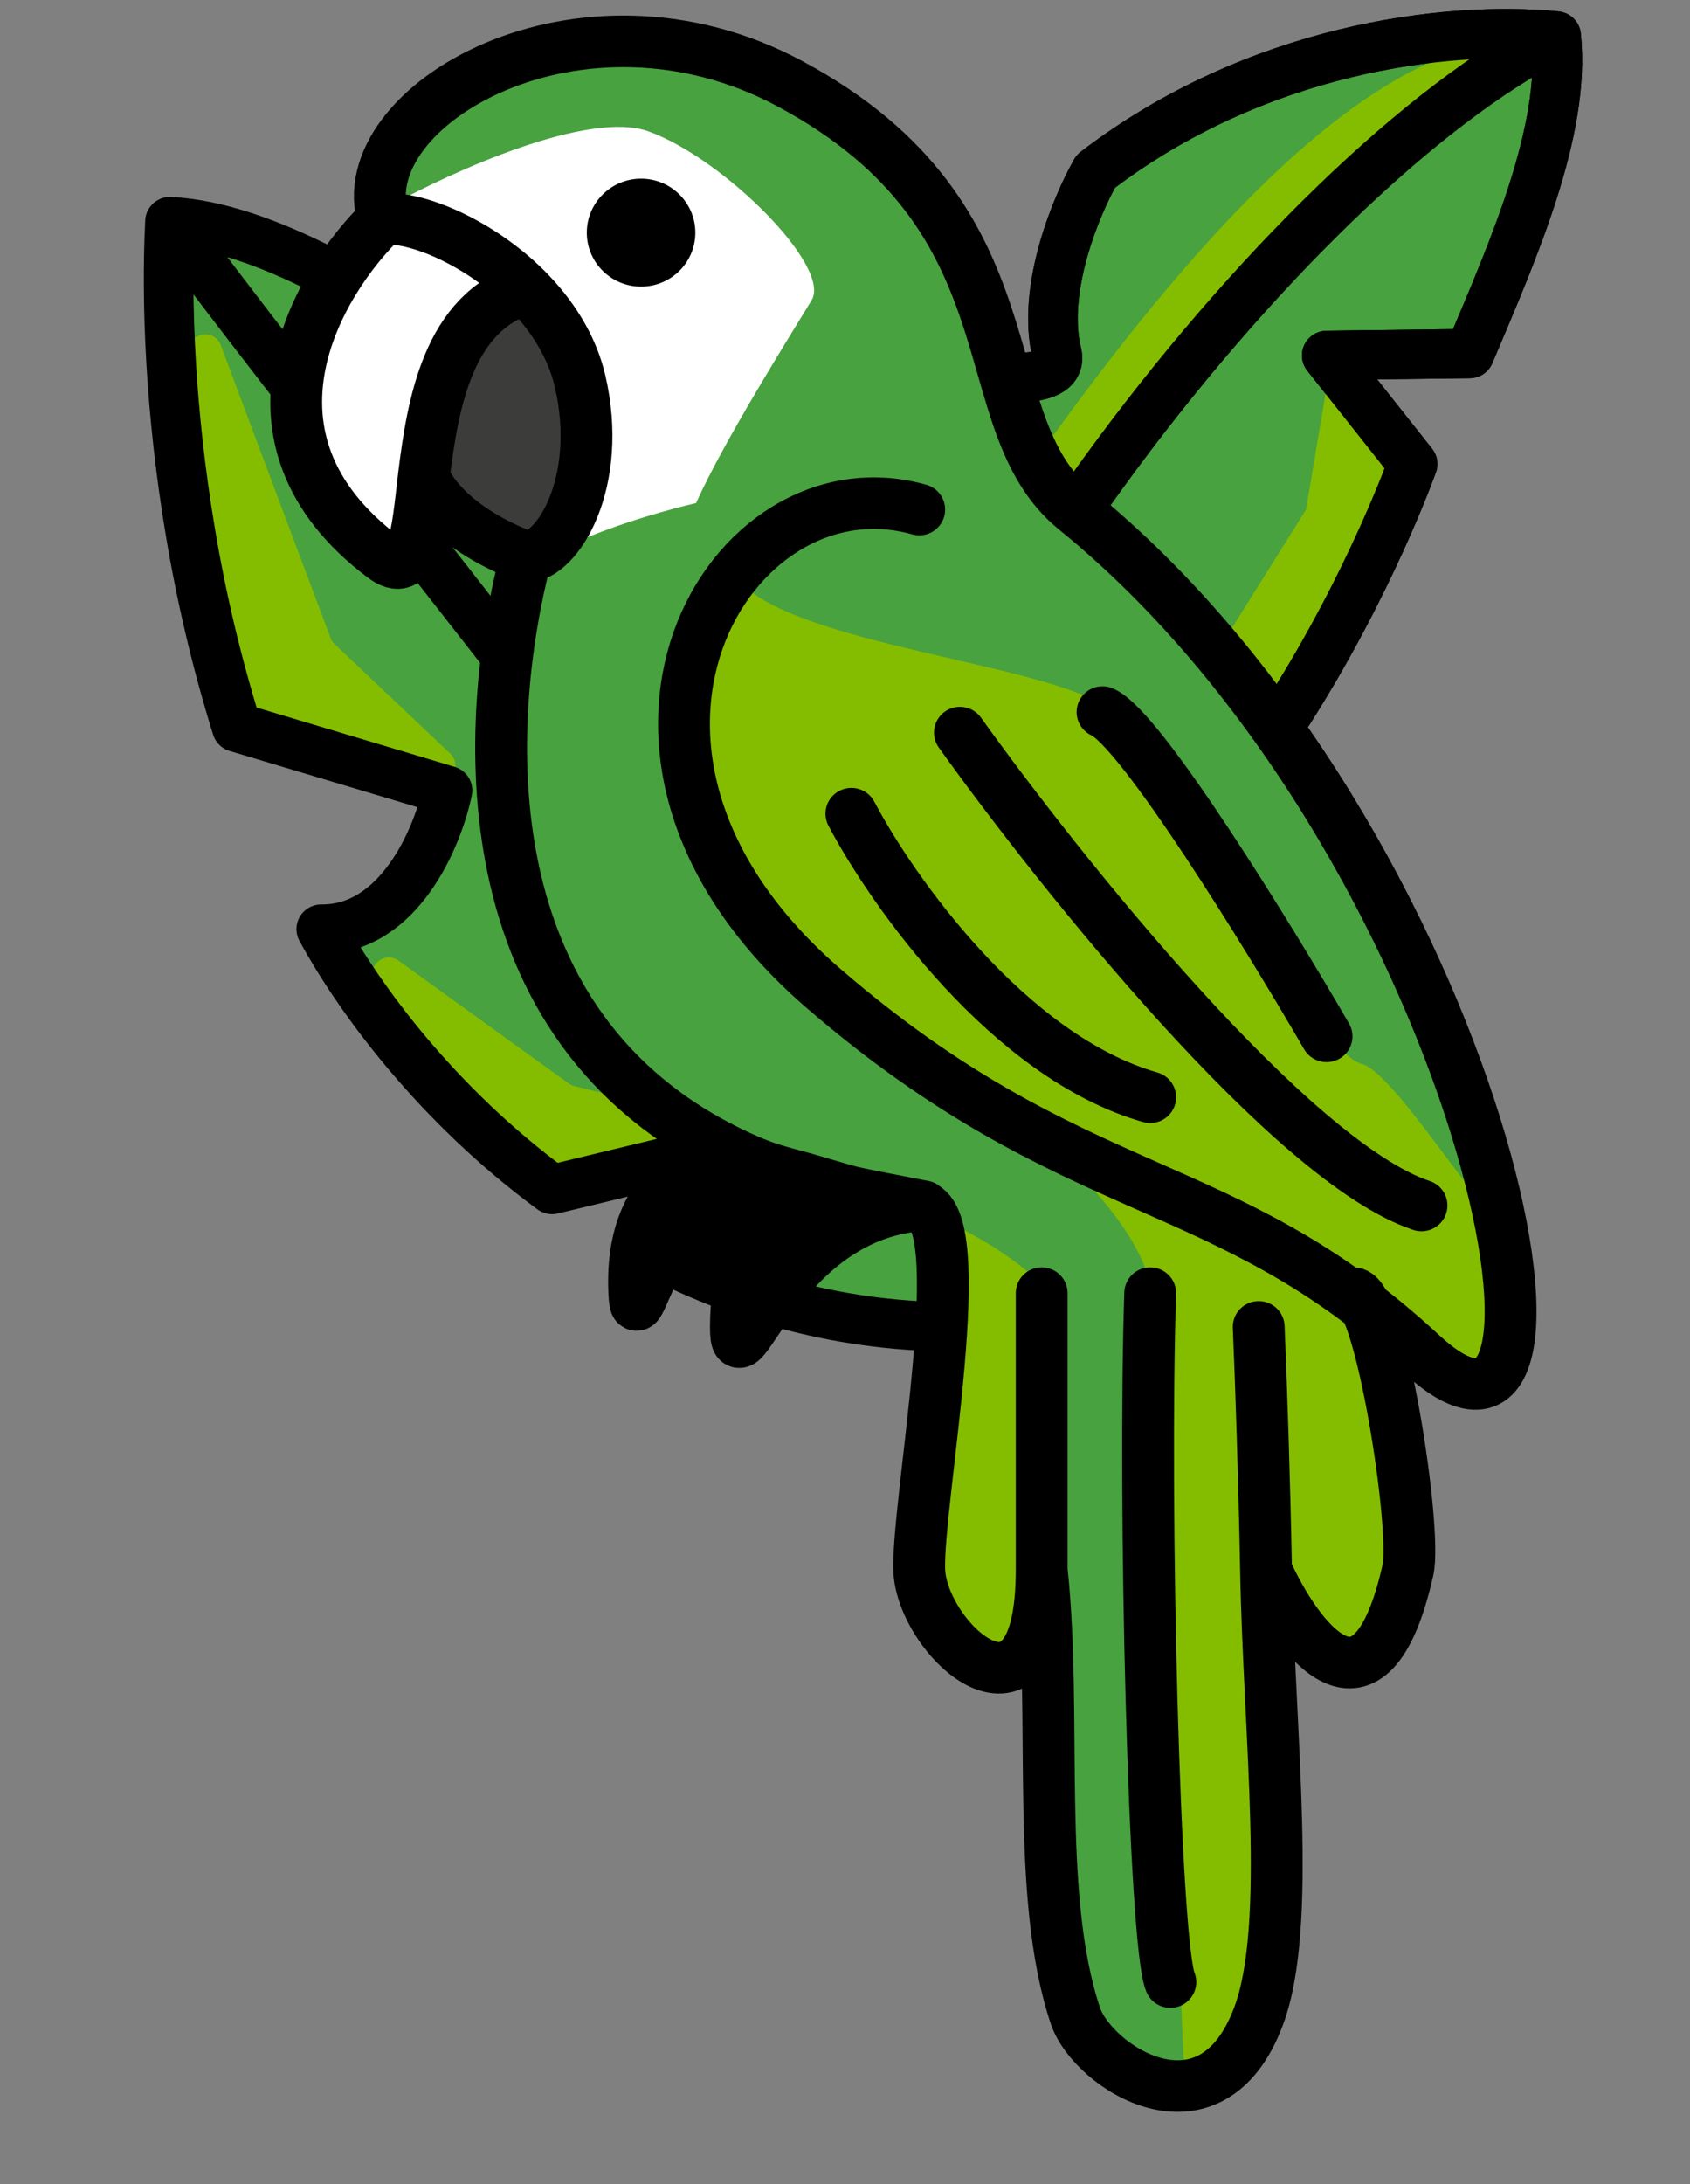 <svg version="1.0" preserveAspectRatio="xMidYMid meet" height="31" viewBox="0 0 18 23.25" zoomAndPan="magnify" width="24" xmlns:xlink="http://www.w3.org/1999/xlink" xmlns="http://www.w3.org/2000/svg"><rect x="0" y="0" width="18" height="23.25" fill="#808080" stroke="none"/><defs><clipPath id="4e5be4666b"><path clip-rule="nonzero" d="M 8 0 L 16.992 0 L 16.992 12 L 8 12 Z M 8 0"></path></clipPath><clipPath id="51ad21574c"><path clip-rule="nonzero" d="M 7 0 L 16.992 0 L 16.992 13 L 7 13 Z M 7 0"></path></clipPath><clipPath id="1a3c14e022"><path clip-rule="nonzero" d="M 8 0 L 16.992 0 L 16.992 10 L 8 10 Z M 8 0"></path></clipPath><clipPath id="132287ce2b"><path clip-rule="nonzero" d="M 7 0 L 16.992 0 L 16.992 13 L 7 13 Z M 7 0"></path></clipPath><clipPath id="c0b2a7895c"><path clip-rule="nonzero" d="M 1 2 L 12 2 L 12 14.531 L 1 14.531 Z M 1 2"></path></clipPath><clipPath id="69e982fe47"><path clip-rule="nonzero" d="M 1 2 L 12 2 L 12 14.531 L 1 14.531 Z M 1 2"></path></clipPath><clipPath id="2a8a208bd4"><path clip-rule="nonzero" d="M 3 0.004 L 16.531 0.004 L 16.531 22.52 L 3 22.52 Z M 3 0.004"></path></clipPath><clipPath id="136e08ff2e"><path clip-rule="nonzero" d="M 7 6 L 16.531 6 L 16.531 22.52 L 7 22.52 Z M 7 6"></path></clipPath><clipPath id="72cb55e4fe"><path clip-rule="nonzero" d="M 7 6 L 16.531 6 L 16.531 14 L 7 14 Z M 7 6"></path></clipPath><clipPath id="08440ad22f"><path clip-rule="nonzero" d="M 4 0.004 L 16.531 0.004 L 16.531 22.52 L 4 22.52 Z M 4 0.004"></path></clipPath><clipPath id="e00b6e6739"><path clip-rule="nonzero" d="M 2.727 0.004 L 16.531 0.004 L 16.531 22.52 L 2.727 22.52 Z M 2.727 0.004"></path></clipPath></defs><g clip-path="url(#4e5be4666b)"><path fill-rule="nonzero" fill-opacity="1" d="M 16.559 0.383 C 16.664 1.391 16.105 2.656 15.637 3.766 L 14.117 3.785 L 15.031 4.941 C 15.031 4.941 14.586 6.203 13.711 7.578 C 13.164 7.668 11.992 7.742 11.66 7.301 C 11.246 6.754 11.66 9.477 12.074 9.594 C 11.715 9.926 10.207 12.629 8.688 11.754 C 7.168 10.879 9.316 4.809 9.926 3.785 C 10.434 4.062 11.336 4.137 11.246 3.766 C 11.078 3.082 11.453 2.188 11.66 1.824 C 13.367 0.516 15.383 0.27 16.559 0.383 Z M 16.559 0.383" fill="#48a23f"></path></g><g clip-path="url(#51ad21574c)"><path stroke-miterlimit="4" stroke-opacity="1" stroke-width="3" stroke="#000000" d="M 92.554 2.187 C 93.153 7.943 89.977 15.172 87.311 21.509 L 78.669 21.62 L 83.867 28.224 C 83.867 28.224 81.335 35.431 76.358 43.285 C 73.248 43.798 66.583 44.222 64.695 41.701 C 62.34 38.577 64.695 54.128 67.05 54.798 C 65.006 56.694 56.431 72.134 47.789 67.136 M 92.554 2.187 C 76.469 10.286 50.499 43.285 47.789 67.136 M 92.554 2.187 C 85.867 1.54 74.403 2.945 64.695 10.42 C 63.518 12.495 61.385 17.604 62.34 21.509 C 62.851 23.628 57.719 23.204 54.831 21.62 C 51.366 27.466 39.147 62.138 47.789 67.136" stroke-linejoin="round" fill="none" transform="matrix(0.176, 0, 0, 0.175, 0.285, 0)" stroke-linecap="round"></path></g><g clip-path="url(#1a3c14e022)"><path fill-rule="nonzero" fill-opacity="1" d="M 16.199 0.438 C 13.734 0.438 10.66 5.426 9.254 7.527 C 8.844 8.492 8.812 10.242 9.781 8.141 C 11.668 4.027 16.199 0.438 16.199 0.438 Z M 16.199 0.438" fill="#84bd00"></path></g><path fill-rule="nonzero" fill-opacity="1" d="M 13.91 5.426 L 14.176 3.852 L 15.055 4.988 L 13.91 7.527 L 12.594 7.527 Z M 13.91 5.426" fill="#84bd00"></path><path fill-rule="nonzero" fill-opacity="1" d="M 10.309 10.766 L 11.449 7.527 L 11.977 9.543 L 11.273 10.594 Z M 10.309 10.766" fill="#84bd00"></path><g clip-path="url(#132287ce2b)"><path stroke-miterlimit="4" stroke-opacity="1" stroke-width="3" stroke="#000000" d="M 92.554 2.187 C 93.153 7.943 89.977 15.172 87.311 21.509 L 78.669 21.62 L 83.867 28.224 C 83.867 28.224 81.335 35.431 76.358 43.285 C 73.248 43.798 66.583 44.222 64.695 41.701 C 62.34 38.577 64.695 54.128 67.05 54.798 C 65.006 56.694 56.431 72.134 47.789 67.136 M 92.554 2.187 C 76.469 10.286 50.499 43.285 47.789 67.136 M 92.554 2.187 C 85.867 1.54 74.403 2.945 64.695 10.42 C 63.518 12.495 61.385 17.604 62.34 21.509 C 62.851 23.628 57.719 23.204 54.831 21.62 C 51.366 27.466 39.147 62.138 47.789 67.136" stroke-linejoin="round" fill="none" transform="matrix(0.176, 0, 0, 0.175, 0.285, 0)" stroke-linecap="round"></path></g><g clip-path="url(#c0b2a7895c)"><path fill-rule="nonzero" fill-opacity="1" d="M 8.508 12.051 L 5.883 12.672 C 4.637 12.051 3.461 10.234 3.738 10.125 C 4.016 10.016 4.73 8.887 4.984 8.406 L 2.426 7.578 C 1.988 5.836 1.57 2.488 2.012 2.488 C 2.453 2.488 4.176 3.406 4.984 3.863 L 4.984 5.242 L 6.227 4.758 L 9.516 7.992 L 9.164 9.891 L 10.719 9.891 C 11.363 11.156 11.379 13.879 10.719 14.047 C 10.055 14.211 8.184 13.703 7.332 13.426 Z M 8.508 12.051" fill="#48a23f"></path></g><path fill-rule="nonzero" fill-opacity="1" d="M 3.52 6.789 L 2.352 3.676 C 2.285 3.492 2.012 3.539 2.012 3.734 L 2.012 5.289 C 2.012 5.301 2.012 5.316 2.016 5.332 L 2.609 7.688 C 2.625 7.746 2.672 7.797 2.734 7.812 L 4.629 8.312 C 4.805 8.359 4.926 8.145 4.793 8.02 L 3.562 6.855 C 3.543 6.836 3.527 6.816 3.52 6.789 Z M 3.52 6.789" fill="#84bd00"></path><path fill-rule="nonzero" fill-opacity="1" d="M 6.059 11.535 L 4.246 10.227 C 4.09 10.113 3.891 10.297 3.992 10.461 L 4.824 11.809 C 4.836 11.832 4.855 11.852 4.879 11.867 L 6.027 12.566 C 6.066 12.59 6.113 12.598 6.156 12.586 L 7.625 12.277 C 7.809 12.238 7.812 11.98 7.629 11.938 L 6.121 11.562 C 6.098 11.559 6.078 11.547 6.059 11.535 Z M 6.059 11.535" fill="#84bd00"></path><g clip-path="url(#69e982fe47)"><path stroke-miterlimit="4" stroke-opacity="1" stroke-width="3" stroke="#000000" d="M 8.667 13.476 C 14.443 13.789 21.108 18.073 26.928 21.709 L 25.684 30.255 L 33.015 26.172 C 33.015 26.172 44.456 34.829 53.01 46.587 L 50.01 56.516 L 58.941 56.516 C 62.585 64.37 63.784 72.803 59.385 80.59 M 8.667 13.476 C 8.422 18.43 8.689 25.078 9.889 32.285 C 10.533 36.19 11.466 40.228 12.71 44.244 L 25.462 48.082 C 24.884 50.916 22.529 56.56 17.82 56.516 C 20.152 60.822 24.862 67.226 31.793 72.357 L 46.323 68.832 L 39.658 77.043 C 45.278 79.653 51.877 81.17 59.385 80.59 M 8.667 13.476 C 11.821 17.827 18.22 26.06 25.462 35.342 C 39.436 53.303 56.52 75.191 59.385 80.59" stroke-linejoin="round" fill="none" transform="matrix(0.176, 0, 0, 0.175, 0.285, 0)" stroke-linecap="round"></path></g><g clip-path="url(#2a8a208bd4)"><path fill-rule="nonzero" fill-opacity="1" d="M 9.793 16.719 C 9.77 15.977 10.371 12.91 9.793 12.836 C 8.277 12.961 7.84 14.848 7.84 14.129 C 7.84 13.094 8.422 12.691 9.07 12.691 C 8.93 12.656 8.656 12.57 8.566 12.547 C 6.973 12.348 6.789 14.418 6.758 13.77 C 6.699 12.617 7.457 12.309 7.84 12.297 C 4.945 10.934 5.152 7.668 5.602 5.93 C 4.848 5.641 4.566 5.234 4.516 5.066 C 4.441 5.703 4.41 6.176 4.082 5.93 C 2.402 4.664 3.383 3.004 4.082 2.332 C 3.719 1.133 6.18 -0.312 8.422 0.895 C 11.098 2.332 10.301 4.484 11.457 5.426 C 15.797 8.949 17.242 16.359 15.145 14.418 C 14.941 14.227 14.742 14.062 14.547 13.91 C 14.812 14.449 15.086 16.348 15 16.719 C 14.598 18.504 13.824 17.461 13.488 16.719 C 13.52 18.473 13.77 20.5 13.41 21.465 C 12.902 22.832 11.641 22.012 11.457 21.465 C 11.023 20.172 11.266 18.277 11.098 16.719 C 11.098 18.633 9.82 17.461 9.793 16.719 Z M 9.793 16.719" fill="#ffffff"></path></g><g clip-path="url(#136e08ff2e)"><path fill-rule="nonzero" fill-opacity="1" d="M 7.34 8.086 C 7.34 7.512 7.582 6.648 7.703 6.289 C 9.004 6.289 15.371 11.973 15.949 13.121 C 16.41 14.043 15.898 14.559 15.586 14.703 C 15.008 14.344 14.641 13.617 14.719 13.984 C 15.297 16.719 15.008 17.508 14.43 17.652 C 14.023 17.754 13.852 17.27 13.707 16.863 C 13.633 17.031 13.531 17.738 13.707 19.234 C 13.922 21.105 12.984 22.113 12.621 22.039 C 12.258 21.969 12.188 14.273 12.188 13.84 C 12.188 13.41 11.176 12.043 10.309 11.754 C 9.438 11.469 7.34 8.805 7.34 8.086 Z M 7.34 8.086" fill="#84bd00"></path></g><path fill-rule="nonzero" fill-opacity="1" d="M 9.801 16.145 L 10.02 12.836 L 11.32 13.48 L 11.031 16.863 L 10.812 17.652 L 10.02 17.367 Z M 9.801 16.145" fill="#84bd00"></path><g clip-path="url(#72cb55e4fe)"><path fill-rule="nonzero" fill-opacity="1" d="M 11.969 7.223 L 7.992 6.215 C 7.473 6.734 9.27 7.582 10.234 7.941 C 11.488 9.383 14.156 12.359 14.789 12.762 C 15.426 13.164 15.875 13.074 16.02 12.977 L 15.516 11.973 L 13.996 10.891 Z M 11.969 7.223" fill="#84bd00"></path></g><g clip-path="url(#08440ad22f)"><path fill-rule="nonzero" fill-opacity="1" d="M 6.906 1.398 C 6.27 1.168 4.809 1.828 4.16 2.188 C 4.375 0.391 6.906 -0.113 9.223 1.398 C 11.535 2.906 9.582 4.707 11.465 5.355 C 12.969 5.871 15.082 10.316 15.949 12.473 C 16.453 14.129 14.965 11.438 14.5 11.324 C 14.039 11.207 13.176 9.07 11.754 7.512 C 11.074 7.066 8.539 6.859 7.902 6.215 C 7.906 6.504 7.195 7.297 7.414 8.52 C 7.68 10.02 10.523 11.539 11.465 12.473 C 12.215 13.223 12.309 13.746 12.258 13.914 L 12.621 22.258 C 12.379 22.16 11.812 21.91 11.465 21.68 C 11.031 21.395 11.465 14.129 11.102 13.695 C 10.812 13.352 10.164 13.027 9.871 12.906 C 10.02 13 9.727 12.977 7.414 12.113 C 4.52 11.035 5.605 6.648 5.605 6.215 C 5.605 5.871 6.812 5.496 7.414 5.355 C 7.703 4.707 8.426 3.555 8.645 3.195 C 8.859 2.836 7.703 1.684 6.906 1.398 Z M 6.906 1.398" fill="#48a23f"></path></g><path fill-rule="nonzero" fill-opacity="1" d="M 4.594 5.281 C 4.594 3.699 5.414 2.883 5.75 3.125 C 6.184 4.059 6.426 4.945 6.039 5.57 C 5.605 6.359 4.594 5.281 4.594 5.281 Z M 4.594 5.281" fill="#3c3c3b"></path><g clip-path="url(#e00b6e6739)"><path stroke-miterlimit="4" stroke-opacity="1" stroke-width="3" stroke="#000000" d="M 15.628 32.372 C 17.453 32.372 20.127 28.041 18.769 22.151 C 18.281 20.06 17.092 18.246 15.628 16.774 M 15.628 32.372 C 11.532 30.793 10.004 28.574 9.728 27.657 M 15.628 32.372 C 13.187 41.868 12.063 59.708 27.788 67.155 M 15.628 16.774 C 12.933 14.085 9.304 12.549 7.372 12.719 M 15.628 16.774 C 11.129 18.118 10.237 23.495 9.728 27.657 M 9.728 27.657 C 9.325 31.135 9.155 33.717 7.372 32.372 C -1.753 25.459 3.574 16.39 7.372 12.719 M 27.788 67.155 C 25.709 67.219 21.591 68.905 21.91 75.2 C 22.079 78.742 23.077 67.432 31.736 68.52 M 27.788 67.155 C 29.338 67.88 29.847 68.008 31.736 68.52 M 38.4 70.1 C 41.54 70.505 38.272 87.256 38.4 91.31 C 38.548 95.365 45.488 101.766 45.488 91.31 M 38.4 70.1 C 37.254 69.865 35.577 69.566 34.473 69.31 M 38.4 70.1 C 37.869 70.014 39.142 70.228 38.4 70.1 Z M 38.4 70.1 C 30.165 70.782 27.788 81.089 27.788 77.163 C 27.788 71.508 30.95 69.31 34.473 69.31 M 45.488 91.31 C 45.488 87.768 45.488 78.742 45.488 75.2 M 45.488 91.31 C 46.4 99.825 45.085 110.174 47.44 117.237 C 48.438 120.225 55.293 124.706 58.051 117.237 C 60.004 111.966 58.646 100.892 58.476 91.31 M 34.473 69.31 C 33.709 69.118 32.224 68.649 31.736 68.52 M 58.476 91.31 C 58.37 85.805 58.2 80.705 58.051 77.163 M 58.476 91.31 C 60.301 95.365 64.503 101.062 66.689 91.31 C 67.22 88.942 65.119 75.328 63.548 75.2 M 38.4 29.62 C 27.406 26.483 17.071 43.81 32.903 57.51 C 47.44 70.1 56.078 68.115 67.474 78.742 C 78.871 89.347 71.018 48.867 47.44 29.62 C 41.158 24.477 45.488 12.719 30.95 4.867 C 18.769 -1.727 5.399 6.168 7.372 12.719 M 40.755 42.594 C 46.528 50.703 59.94 67.582 67.474 70.1 M 61.978 60.262 C 58.582 54.373 51.218 42.359 49.011 41.399 M 34.473 47.31 C 36.829 51.812 43.599 61.457 51.77 63.805 M 51.77 75.2 C 51.366 87.384 52.003 113.076 52.937 115.274" stroke-linejoin="miter" fill="none" transform="matrix(0.184, 0, 0, 0.183, 2.725, 0.004)" stroke-linecap="round"></path></g><path fill-rule="nonzero" fill-opacity="1" d="M 6.828 3.051 C 7.148 3.051 7.406 2.793 7.406 2.477 C 7.406 2.16 7.148 1.902 6.828 1.902 C 6.508 1.902 6.25 2.16 6.25 2.477 C 6.25 2.793 6.508 3.051 6.828 3.051 Z M 6.828 3.051" fill="#000000"></path></svg>